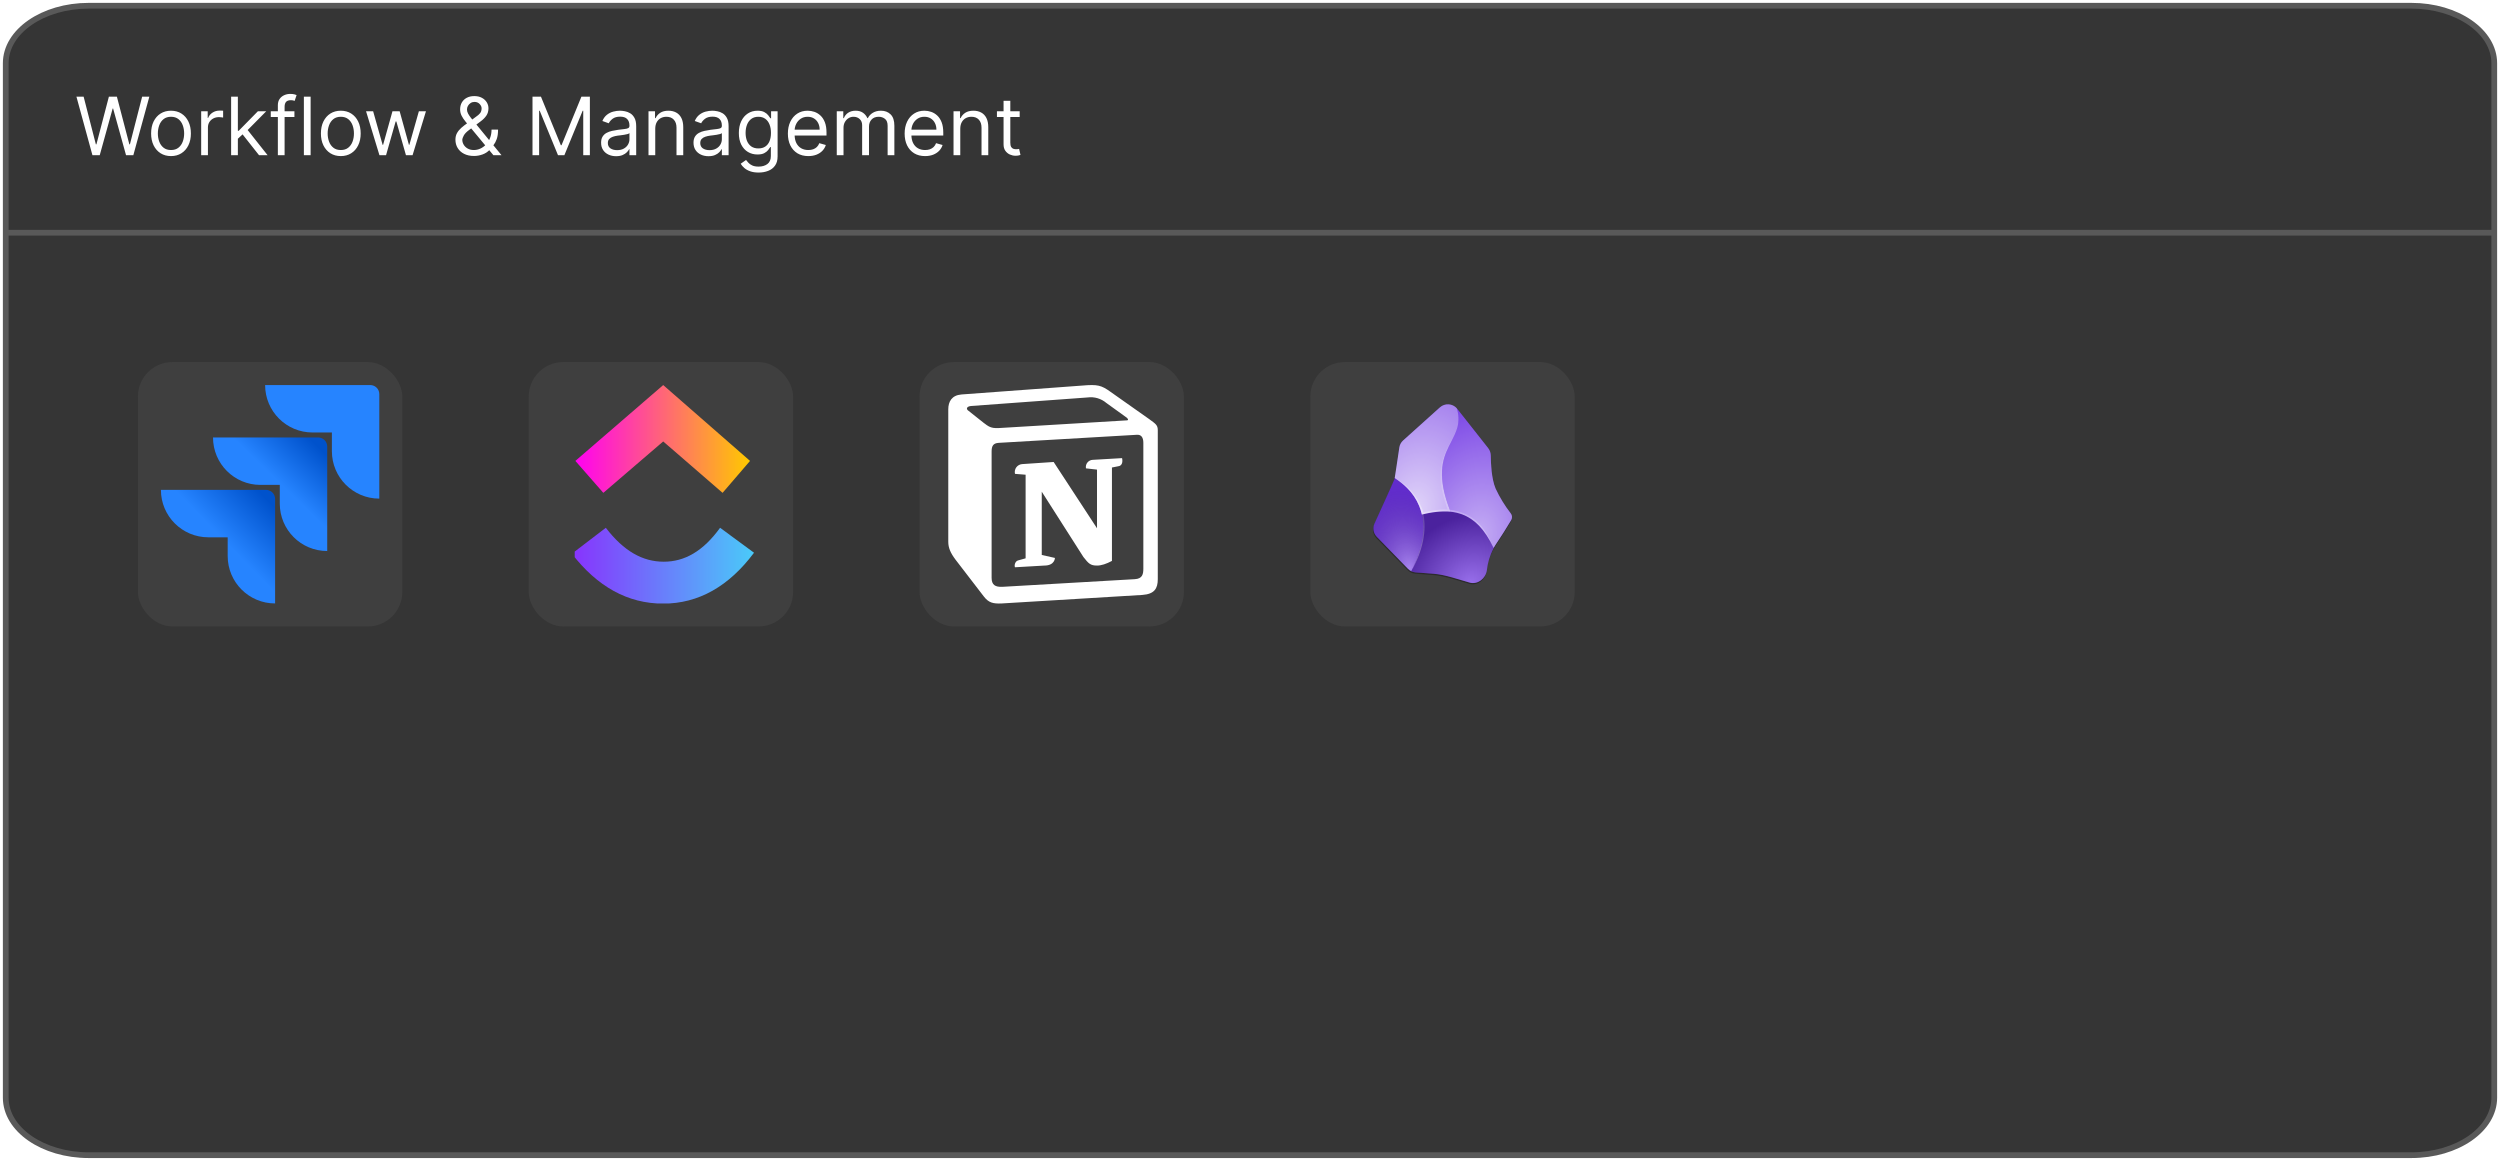 <svg width="435" height="202" viewBox="0 0 435 202" fill="none" xmlns="http://www.w3.org/2000/svg">
<path d="M1 11C1 5.477 7.462 1 15.433 1H419.567C427.538 1 434 5.477 434 11V191C434 196.523 427.538 201 419.567 201H15.433C7.462 201 1 196.523 1 191V11Z" fill="#353535"/>
<path d="M1 40.5H434M15.433 201H419.567C427.538 201 434 196.523 434 191V11C434 5.477 427.538 1 419.567 1H15.433C7.462 1 1 5.477 1 11V191C1 196.523 7.462 201 15.433 201Z" stroke="#595959"/>
<path d="M16.082 27L13.298 16.818H14.551L16.679 25.111H16.778L18.946 16.818H20.338L22.506 25.111H22.605L24.733 16.818H25.986L23.202 27H21.929L19.682 18.886H19.602L17.355 27H16.082ZM29.754 27.159C29.065 27.159 28.46 26.995 27.94 26.667C27.423 26.339 27.018 25.88 26.727 25.29C26.438 24.7 26.294 24.01 26.294 23.222C26.294 22.426 26.438 21.732 26.727 21.139C27.018 20.545 27.423 20.084 27.94 19.756C28.46 19.428 29.065 19.264 29.754 19.264C30.444 19.264 31.047 19.428 31.564 19.756C32.084 20.084 32.489 20.545 32.777 21.139C33.069 21.732 33.215 22.426 33.215 23.222C33.215 24.01 33.069 24.7 32.777 25.29C32.489 25.88 32.084 26.339 31.564 26.667C31.047 26.995 30.444 27.159 29.754 27.159ZM29.754 26.105C30.278 26.105 30.709 25.971 31.047 25.702C31.385 25.434 31.635 25.081 31.798 24.643C31.96 24.206 32.041 23.732 32.041 23.222C32.041 22.711 31.96 22.236 31.798 21.795C31.635 21.354 31.385 20.998 31.047 20.726C30.709 20.454 30.278 20.318 29.754 20.318C29.231 20.318 28.8 20.454 28.462 20.726C28.124 20.998 27.873 21.354 27.711 21.795C27.549 22.236 27.467 22.711 27.467 23.222C27.467 23.732 27.549 24.206 27.711 24.643C27.873 25.081 28.124 25.434 28.462 25.702C28.8 25.971 29.231 26.105 29.754 26.105ZM35.005 27V19.364H36.139V20.517H36.219C36.358 20.139 36.61 19.833 36.974 19.597C37.339 19.362 37.75 19.244 38.207 19.244C38.293 19.244 38.401 19.246 38.53 19.249C38.66 19.253 38.757 19.258 38.824 19.264V20.457C38.784 20.447 38.693 20.433 38.55 20.413C38.411 20.389 38.264 20.378 38.108 20.378C37.737 20.378 37.405 20.456 37.114 20.611C36.825 20.764 36.596 20.976 36.427 21.248C36.262 21.516 36.179 21.823 36.179 22.168V27H35.005ZM41.308 24.216L41.288 22.764H41.527L44.868 19.364H46.32L42.76 22.963H42.66L41.308 24.216ZM40.215 27V16.818H41.388V27H40.215ZM45.067 27L42.084 23.222L42.919 22.406L46.558 27H45.067ZM51.23 19.364V20.358H47.114V19.364H51.23ZM48.347 27V18.31C48.347 17.872 48.45 17.508 48.655 17.216C48.861 16.924 49.127 16.706 49.455 16.56C49.784 16.414 50.13 16.341 50.495 16.341C50.783 16.341 51.018 16.364 51.2 16.41C51.383 16.457 51.519 16.5 51.608 16.54L51.27 17.554C51.21 17.534 51.127 17.509 51.022 17.479C50.919 17.45 50.783 17.435 50.614 17.435C50.226 17.435 49.946 17.532 49.774 17.728C49.605 17.924 49.52 18.21 49.52 18.588V27H48.347ZM54.048 16.818V27H52.875V16.818H54.048ZM59.299 27.159C58.61 27.159 58.005 26.995 57.485 26.667C56.968 26.339 56.563 25.88 56.272 25.29C55.983 24.7 55.839 24.01 55.839 23.222C55.839 22.426 55.983 21.732 56.272 21.139C56.563 20.545 56.968 20.084 57.485 19.756C58.005 19.428 58.61 19.264 59.299 19.264C59.989 19.264 60.592 19.428 61.109 19.756C61.629 20.084 62.034 20.545 62.322 21.139C62.614 21.732 62.759 22.426 62.759 23.222C62.759 24.01 62.614 24.7 62.322 25.29C62.034 25.88 61.629 26.339 61.109 26.667C60.592 26.995 59.989 27.159 59.299 27.159ZM59.299 26.105C59.823 26.105 60.254 25.971 60.592 25.702C60.93 25.434 61.18 25.081 61.343 24.643C61.505 24.206 61.586 23.732 61.586 23.222C61.586 22.711 61.505 22.236 61.343 21.795C61.18 21.354 60.93 20.998 60.592 20.726C60.254 20.454 59.823 20.318 59.299 20.318C58.776 20.318 58.345 20.454 58.007 20.726C57.669 20.998 57.418 21.354 57.256 21.795C57.093 22.236 57.012 22.711 57.012 23.222C57.012 23.732 57.093 24.206 57.256 24.643C57.418 25.081 57.669 25.434 58.007 25.702C58.345 25.971 58.776 26.105 59.299 26.105ZM66.021 27L63.694 19.364H64.927L66.578 25.21H66.657L68.288 19.364H69.541L71.151 25.19H71.231L72.882 19.364H74.115L71.788 27H70.634L68.964 21.134H68.845L67.174 27H66.021ZM82.487 27.139C81.817 27.139 81.24 27.017 80.757 26.771C80.273 26.526 79.9 26.19 79.638 25.762C79.376 25.334 79.245 24.846 79.245 24.296C79.245 23.871 79.335 23.495 79.514 23.167C79.696 22.835 79.946 22.529 80.264 22.247C80.586 21.962 80.955 21.677 81.373 21.392L82.845 20.298C83.133 20.109 83.363 19.907 83.536 19.692C83.711 19.476 83.799 19.195 83.799 18.847C83.799 18.588 83.685 18.338 83.456 18.096C83.231 17.854 82.934 17.733 82.566 17.733C82.308 17.733 82.079 17.799 81.88 17.932C81.685 18.061 81.531 18.227 81.418 18.429C81.308 18.628 81.254 18.833 81.254 19.046C81.254 19.284 81.318 19.526 81.448 19.771C81.58 20.013 81.748 20.262 81.95 20.517C82.155 20.769 82.367 21.027 82.586 21.293L87.259 27H85.847L81.99 22.347C81.632 21.916 81.307 21.525 81.015 21.173C80.723 20.822 80.491 20.476 80.319 20.134C80.147 19.793 80.061 19.423 80.061 19.026C80.061 18.568 80.162 18.167 80.364 17.822C80.569 17.474 80.856 17.204 81.224 17.012C81.595 16.817 82.029 16.719 82.526 16.719C83.037 16.719 83.476 16.818 83.844 17.017C84.212 17.213 84.495 17.473 84.694 17.798C84.893 18.119 84.992 18.469 84.992 18.847C84.992 19.334 84.871 19.756 84.629 20.114C84.388 20.472 84.058 20.805 83.64 21.114L81.612 22.625C81.154 22.963 80.844 23.291 80.682 23.609C80.52 23.928 80.438 24.156 80.438 24.296C80.438 24.614 80.521 24.91 80.687 25.185C80.853 25.46 81.086 25.683 81.388 25.852C81.69 26.021 82.043 26.105 82.447 26.105C82.831 26.105 83.206 26.024 83.57 25.861C83.935 25.696 84.265 25.457 84.56 25.146C84.858 24.834 85.094 24.459 85.266 24.022C85.442 23.584 85.529 23.092 85.529 22.546H86.663C86.663 23.222 86.585 23.773 86.429 24.201C86.273 24.629 86.098 24.963 85.902 25.205C85.707 25.447 85.549 25.628 85.43 25.747C85.39 25.797 85.354 25.847 85.32 25.896C85.287 25.946 85.251 25.996 85.211 26.046C84.883 26.413 84.469 26.688 83.968 26.871C83.468 27.05 82.974 27.139 82.487 27.139ZM92.655 16.818H94.126L97.587 25.27H97.706L101.166 16.818H102.638V27H101.484V19.264H101.385L98.203 27H97.09L93.908 19.264H93.808V27H92.655V16.818ZM107.198 27.179C106.714 27.179 106.275 27.088 105.881 26.905C105.486 26.72 105.173 26.453 104.941 26.105C104.709 25.754 104.593 25.329 104.593 24.832C104.593 24.395 104.679 24.04 104.851 23.768C105.024 23.493 105.254 23.278 105.542 23.122C105.831 22.966 106.149 22.85 106.497 22.774C106.848 22.695 107.201 22.632 107.556 22.585C108.02 22.526 108.396 22.481 108.684 22.451C108.976 22.418 109.188 22.363 109.321 22.287C109.457 22.211 109.525 22.078 109.525 21.889V21.849C109.525 21.359 109.39 20.978 109.122 20.706C108.857 20.434 108.454 20.298 107.914 20.298C107.354 20.298 106.915 20.421 106.596 20.666C106.278 20.912 106.055 21.173 105.925 21.452L104.812 21.054C105.01 20.59 105.276 20.229 105.607 19.97C105.942 19.708 106.306 19.526 106.701 19.423C107.099 19.317 107.49 19.264 107.874 19.264C108.119 19.264 108.401 19.294 108.719 19.354C109.041 19.41 109.351 19.528 109.649 19.707C109.951 19.886 110.201 20.156 110.4 20.517C110.599 20.878 110.698 21.362 110.698 21.969V27H109.525V25.966H109.465C109.385 26.132 109.253 26.309 109.067 26.498C108.882 26.687 108.635 26.848 108.327 26.98C108.018 27.113 107.642 27.179 107.198 27.179ZM107.377 26.125C107.841 26.125 108.232 26.034 108.55 25.852C108.872 25.669 109.114 25.434 109.276 25.146C109.442 24.857 109.525 24.554 109.525 24.236V23.162C109.475 23.222 109.366 23.276 109.197 23.326C109.031 23.372 108.839 23.414 108.62 23.45C108.404 23.483 108.194 23.513 107.988 23.54C107.786 23.563 107.622 23.583 107.496 23.599C107.191 23.639 106.906 23.704 106.641 23.793C106.379 23.88 106.167 24.01 106.005 24.186C105.846 24.358 105.766 24.594 105.766 24.892C105.766 25.3 105.917 25.608 106.219 25.817C106.523 26.022 106.91 26.125 107.377 26.125ZM114.013 22.406V27H112.839V19.364H113.973V20.557H114.072C114.251 20.169 114.523 19.858 114.888 19.622C115.252 19.384 115.723 19.264 116.3 19.264C116.817 19.264 117.269 19.37 117.657 19.582C118.045 19.791 118.346 20.109 118.562 20.537C118.777 20.961 118.885 21.498 118.885 22.148V27H117.712V22.227C117.712 21.627 117.556 21.16 117.244 20.825C116.933 20.487 116.505 20.318 115.962 20.318C115.587 20.318 115.252 20.399 114.957 20.562C114.666 20.724 114.435 20.961 114.266 21.273C114.097 21.584 114.013 21.962 114.013 22.406ZM123.276 27.179C122.792 27.179 122.353 27.088 121.959 26.905C121.564 26.72 121.251 26.453 121.019 26.105C120.787 25.754 120.671 25.329 120.671 24.832C120.671 24.395 120.757 24.04 120.93 23.768C121.102 23.493 121.332 23.278 121.621 23.122C121.909 22.966 122.227 22.85 122.575 22.774C122.926 22.695 123.279 22.632 123.634 22.585C124.098 22.526 124.474 22.481 124.763 22.451C125.054 22.418 125.266 22.363 125.399 22.287C125.535 22.211 125.603 22.078 125.603 21.889V21.849C125.603 21.359 125.469 20.978 125.2 20.706C124.935 20.434 124.532 20.298 123.992 20.298C123.432 20.298 122.993 20.421 122.675 20.666C122.356 20.912 122.133 21.173 122.003 21.452L120.89 21.054C121.089 20.59 121.354 20.229 121.685 19.97C122.02 19.708 122.385 19.526 122.779 19.423C123.177 19.317 123.568 19.264 123.952 19.264C124.198 19.264 124.479 19.294 124.797 19.354C125.119 19.41 125.429 19.528 125.727 19.707C126.029 19.886 126.279 20.156 126.478 20.517C126.677 20.878 126.776 21.362 126.776 21.969V27H125.603V25.966H125.543C125.464 26.132 125.331 26.309 125.145 26.498C124.96 26.687 124.713 26.848 124.405 26.98C124.096 27.113 123.72 27.179 123.276 27.179ZM123.455 26.125C123.919 26.125 124.31 26.034 124.628 25.852C124.95 25.669 125.192 25.434 125.354 25.146C125.52 24.857 125.603 24.554 125.603 24.236V23.162C125.553 23.222 125.444 23.276 125.275 23.326C125.109 23.372 124.917 23.414 124.698 23.45C124.483 23.483 124.272 23.513 124.067 23.54C123.864 23.563 123.7 23.583 123.574 23.599C123.269 23.639 122.984 23.704 122.719 23.793C122.457 23.88 122.245 24.01 122.083 24.186C121.924 24.358 121.844 24.594 121.844 24.892C121.844 25.3 121.995 25.608 122.297 25.817C122.602 26.022 122.988 26.125 123.455 26.125ZM132 30.023C131.433 30.023 130.946 29.95 130.538 29.804C130.131 29.662 129.791 29.473 129.519 29.237C129.251 29.005 129.037 28.757 128.878 28.491L129.812 27.835C129.919 27.974 130.053 28.134 130.215 28.312C130.378 28.495 130.6 28.652 130.881 28.785C131.166 28.921 131.539 28.989 132 28.989C132.616 28.989 133.125 28.84 133.526 28.541C133.927 28.243 134.128 27.776 134.128 27.139V25.588H134.028C133.942 25.727 133.82 25.9 133.661 26.105C133.505 26.307 133.279 26.488 132.984 26.647C132.693 26.803 132.298 26.881 131.801 26.881C131.185 26.881 130.631 26.735 130.141 26.443C129.653 26.151 129.267 25.727 128.982 25.171C128.701 24.614 128.56 23.938 128.56 23.142C128.56 22.36 128.697 21.679 128.972 21.099C129.247 20.515 129.63 20.065 130.121 19.746C130.611 19.425 131.178 19.264 131.821 19.264C132.318 19.264 132.713 19.347 133.004 19.513C133.299 19.675 133.525 19.861 133.68 20.07C133.839 20.275 133.962 20.444 134.048 20.577H134.168V19.364H135.301V27.219C135.301 27.875 135.152 28.409 134.854 28.82C134.559 29.234 134.161 29.537 133.661 29.729C133.163 29.925 132.61 30.023 132 30.023ZM131.96 25.827C132.431 25.827 132.829 25.719 133.153 25.504C133.478 25.288 133.725 24.978 133.894 24.574C134.063 24.169 134.148 23.686 134.148 23.122C134.148 22.572 134.065 22.086 133.899 21.666C133.733 21.245 133.488 20.915 133.163 20.676C132.839 20.438 132.438 20.318 131.96 20.318C131.463 20.318 131.049 20.444 130.717 20.696C130.389 20.948 130.142 21.286 129.977 21.71C129.814 22.134 129.733 22.605 129.733 23.122C129.733 23.652 129.816 24.121 129.982 24.529C130.151 24.933 130.399 25.252 130.727 25.484C131.059 25.712 131.47 25.827 131.96 25.827ZM140.651 27.159C139.915 27.159 139.28 26.997 138.746 26.672C138.216 26.344 137.807 25.886 137.518 25.3C137.233 24.71 137.091 24.024 137.091 23.241C137.091 22.459 137.233 21.77 137.518 21.173C137.807 20.573 138.208 20.106 138.722 19.771C139.239 19.433 139.842 19.264 140.531 19.264C140.929 19.264 141.322 19.331 141.71 19.463C142.097 19.596 142.45 19.811 142.768 20.109C143.087 20.404 143.34 20.796 143.529 21.283C143.718 21.77 143.812 22.37 143.812 23.082V23.579H137.926V22.565H142.619C142.619 22.134 142.533 21.75 142.361 21.412C142.192 21.074 141.95 20.807 141.635 20.611C141.323 20.416 140.955 20.318 140.531 20.318C140.064 20.318 139.66 20.434 139.318 20.666C138.98 20.895 138.72 21.193 138.538 21.561C138.355 21.929 138.264 22.323 138.264 22.744V23.421C138.264 23.997 138.364 24.486 138.562 24.887C138.765 25.285 139.045 25.588 139.403 25.797C139.761 26.002 140.177 26.105 140.651 26.105C140.959 26.105 141.237 26.062 141.486 25.976C141.738 25.886 141.955 25.754 142.137 25.578C142.319 25.399 142.46 25.177 142.56 24.912L143.693 25.23C143.574 25.615 143.373 25.953 143.092 26.244C142.81 26.533 142.462 26.758 142.048 26.921C141.633 27.079 141.168 27.159 140.651 27.159ZM145.597 27V19.364H146.731V20.557H146.83C146.989 20.149 147.246 19.833 147.601 19.607C147.955 19.379 148.381 19.264 148.879 19.264C149.382 19.264 149.802 19.379 150.136 19.607C150.474 19.833 150.738 20.149 150.927 20.557H151.006C151.202 20.162 151.495 19.849 151.886 19.617C152.277 19.382 152.746 19.264 153.293 19.264C153.976 19.264 154.535 19.478 154.969 19.905C155.403 20.33 155.62 20.991 155.62 21.889V27H154.447V21.889C154.447 21.326 154.293 20.923 153.984 20.681C153.676 20.439 153.313 20.318 152.896 20.318C152.359 20.318 151.943 20.481 151.648 20.805C151.353 21.127 151.205 21.535 151.205 22.028V27H150.012V21.77C150.012 21.336 149.871 20.986 149.589 20.721C149.308 20.452 148.945 20.318 148.501 20.318C148.196 20.318 147.911 20.399 147.646 20.562C147.384 20.724 147.172 20.95 147.009 21.238C146.85 21.523 146.771 21.853 146.771 22.227V27H145.597ZM160.967 27.159C160.231 27.159 159.596 26.997 159.063 26.672C158.533 26.344 158.123 25.886 157.835 25.3C157.55 24.71 157.407 24.024 157.407 23.241C157.407 22.459 157.55 21.77 157.835 21.173C158.123 20.573 158.524 20.106 159.038 19.771C159.555 19.433 160.158 19.264 160.848 19.264C161.245 19.264 161.638 19.331 162.026 19.463C162.414 19.596 162.767 19.811 163.085 20.109C163.403 20.404 163.657 20.796 163.846 21.283C164.034 21.77 164.129 22.37 164.129 23.082V23.579H158.243V22.565H162.936C162.936 22.134 162.85 21.75 162.677 21.412C162.508 21.074 162.266 20.807 161.951 20.611C161.64 20.416 161.272 20.318 160.848 20.318C160.38 20.318 159.976 20.434 159.635 20.666C159.297 20.895 159.036 21.193 158.854 21.561C158.672 21.929 158.581 22.323 158.581 22.744V23.421C158.581 23.997 158.68 24.486 158.879 24.887C159.081 25.285 159.361 25.588 159.719 25.797C160.077 26.002 160.493 26.105 160.967 26.105C161.275 26.105 161.554 26.062 161.802 25.976C162.054 25.886 162.271 25.754 162.453 25.578C162.636 25.399 162.777 25.177 162.876 24.912L164.01 25.23C163.89 25.615 163.69 25.953 163.408 26.244C163.126 26.533 162.778 26.758 162.364 26.921C161.95 27.079 161.484 27.159 160.967 27.159ZM167.087 22.406V27H165.914V19.364H167.047V20.557H167.147C167.326 20.169 167.597 19.858 167.962 19.622C168.327 19.384 168.797 19.264 169.374 19.264C169.891 19.264 170.343 19.37 170.731 19.582C171.119 19.791 171.421 20.109 171.636 20.537C171.851 20.961 171.959 21.498 171.959 22.148V27H170.786V22.227C170.786 21.627 170.63 21.16 170.319 20.825C170.007 20.487 169.579 20.318 169.036 20.318C168.661 20.318 168.327 20.399 168.032 20.562C167.74 20.724 167.51 20.961 167.341 21.273C167.172 21.584 167.087 21.962 167.087 22.406ZM177.424 19.364V20.358H173.467V19.364H177.424ZM174.62 17.534H175.794V24.812C175.794 25.144 175.842 25.392 175.938 25.558C176.037 25.721 176.163 25.83 176.316 25.886C176.471 25.939 176.635 25.966 176.808 25.966C176.937 25.966 177.043 25.959 177.126 25.946C177.209 25.93 177.275 25.916 177.325 25.906L177.563 26.96C177.484 26.99 177.373 27.02 177.23 27.05C177.088 27.083 176.907 27.099 176.688 27.099C176.357 27.099 176.032 27.028 175.714 26.886C175.399 26.743 175.137 26.526 174.928 26.234C174.723 25.943 174.62 25.575 174.62 25.131V17.534Z" fill="white"/>
<rect x="24" y="63" width="46" height="46" rx="6" fill="#3F3F3F"/>
<path d="M64.426 67H46.131C46.131 71.56 49.822 75.252 54.383 75.252H57.748V78.508C57.748 83.069 61.44 86.761 66 86.761V68.574C66 68.157 65.834 67.757 65.538 67.461C65.243 67.166 64.843 67 64.426 67V67Z" fill="#2684FF"/>
<path d="M55.361 76.12H37.065C37.065 80.68 40.757 84.372 45.316 84.372H48.682V87.628C48.682 92.188 52.375 95.88 56.935 95.88V77.694C56.934 77.276 56.768 76.876 56.473 76.581C56.178 76.286 55.778 76.12 55.361 76.12V76.12Z" fill="url(#paint0_linear_25_2542)"/>
<path d="M46.295 85.239H28C28 89.801 31.691 93.492 36.252 93.492H39.617V96.749C39.617 101.309 43.309 105 47.869 105V86.815C47.868 86.398 47.703 85.997 47.407 85.702C47.112 85.407 46.712 85.24 46.295 85.24V85.239Z" fill="url(#paint1_linear_25_2542)"/>
<rect x="92" y="63" width="46" height="46" rx="6" fill="#3F3F3F"/>
<g clip-path="url(#clip0_25_2542)">
<path d="M99.507 96.348L105.412 91.833C108.538 95.914 111.837 97.738 115.484 97.738C119.131 97.738 122.343 95.914 125.295 91.833L131.2 96.175C126.858 101.992 121.562 105.031 115.397 105.031C109.232 105.031 103.936 102.079 99.507 96.348Z" fill="url(#paint2_linear_25_2542)"/>
<path d="M115.397 76.812L104.978 85.755L100.115 80.198L115.397 67L130.505 80.198L125.73 85.755L115.397 76.812Z" fill="url(#paint3_linear_25_2542)"/>
</g>
<rect x="160" y="63" width="46" height="46" rx="6" fill="#3F3F3F"/>
<g clip-path="url(#clip1_25_2542)">
<path fill-rule="evenodd" clip-rule="evenodd" d="M171.286 73.663C172.472 74.621 172.911 74.552 175.142 74.401L196.064 73.144C196.509 73.144 196.139 72.701 195.99 72.627L192.505 70.115C192.058 69.735 191.537 69.454 190.975 69.288C190.413 69.123 189.822 69.079 189.242 69.157L168.984 70.64C168.245 70.711 168.094 71.082 168.391 71.378L171.277 73.668L171.286 73.663ZM172.541 78.539V100.553C172.541 101.74 173.134 102.179 174.463 102.105L197.459 100.776C198.791 100.702 198.942 99.886 198.942 98.928V77.059C198.942 76.101 198.571 75.576 197.755 75.656L173.727 77.059C172.837 77.133 172.541 77.578 172.541 78.542V78.539ZM195.243 79.726C195.388 80.391 195.243 81.055 194.575 81.129L193.478 81.346V97.599C192.517 98.115 191.63 98.409 190.891 98.409C189.704 98.409 189.408 98.041 188.518 96.925L181.265 85.555V96.564L183.558 97.08C183.558 97.08 183.558 98.409 181.71 98.409L176.608 98.705C176.459 98.409 176.608 97.673 177.127 97.519L178.456 97.148V82.6L176.608 82.452C176.561 82.256 176.558 82.052 176.598 81.855C176.638 81.658 176.721 81.472 176.841 81.31C176.961 81.148 177.115 81.014 177.292 80.918C177.469 80.822 177.664 80.765 177.865 80.752L183.336 80.385L190.879 91.918V81.713L188.957 81.494C188.923 81.317 188.928 81.134 188.971 80.959C189.015 80.784 189.095 80.62 189.208 80.479C189.321 80.338 189.463 80.223 189.625 80.142C189.786 80.061 189.963 80.016 190.143 80.011L195.249 79.714L195.243 79.726ZM167.29 68.638L188.352 67.086C190.953 66.864 191.618 67.015 193.243 68.187L199.971 72.933C201.081 73.746 201.454 73.965 201.454 74.852V100.785C201.454 102.407 200.861 103.368 198.785 103.517L174.312 105C172.757 105.074 172.019 104.852 171.206 103.813L166.258 97.376C165.368 96.19 165 95.3 165 94.273V71.224C165 69.895 165.593 68.78 167.29 68.638Z" fill="white"/>
</g>
<rect x="228" y="63" width="46" height="46" rx="6" fill="#3F3F3F"/>
<g clip-path="url(#clip2_25_2542)">
<g filter="url(#filter0_f_25_2542)">
<path d="M258.659 99.471C258.467 100.881 257.079 101.987 255.691 101.601C253.724 101.066 251.445 100.22 249.397 100.064L246.25 99.827C245.745 99.791 245.269 99.572 244.914 99.211L239.496 93.659C239.208 93.364 239.016 92.988 238.945 92.582C238.873 92.175 238.926 91.757 239.095 91.381C239.095 91.381 242.435 84.063 242.569 83.684C242.688 83.306 243.148 79.981 243.415 78.2C243.49 77.727 243.726 77.294 244.083 76.975L250.481 71.245C250.691 71.056 250.939 70.912 251.207 70.822C251.475 70.732 251.759 70.698 252.042 70.721C252.324 70.745 252.598 70.826 252.848 70.96C253.098 71.093 253.317 71.276 253.494 71.498L258.882 78.296C259.184 78.684 259.346 79.163 259.342 79.654C259.342 80.938 259.454 83.588 260.174 85.295C260.888 86.83 261.774 88.279 262.816 89.615C262.942 89.778 263.016 89.976 263.029 90.182C263.043 90.388 262.994 90.594 262.89 90.772C262.422 91.566 261.487 93.095 260.174 95.047C259.342 96.389 258.822 97.901 258.652 99.471H258.659Z" fill="black" fill-opacity="0.3"/>
</g>
<path d="M258.711 99.233C258.518 100.651 257.131 101.757 255.743 101.378C253.783 100.836 251.512 99.99 249.456 99.834L246.317 99.597C245.81 99.56 245.335 99.338 244.981 98.973L239.563 93.407C239.272 93.108 239.079 92.729 239.007 92.319C238.936 91.908 238.99 91.486 239.162 91.106C239.162 91.106 242.509 83.759 242.636 83.373C242.762 82.994 243.215 79.662 243.482 77.866C243.555 77.39 243.791 76.954 244.15 76.634L250.547 70.882C250.759 70.693 251.006 70.549 251.275 70.46C251.544 70.371 251.828 70.337 252.11 70.361C252.392 70.385 252.666 70.467 252.916 70.602C253.165 70.736 253.385 70.919 253.561 71.141L258.941 77.969C259.242 78.358 259.404 78.836 259.402 79.328C259.402 80.619 259.513 83.276 260.225 84.991C260.939 86.533 261.826 87.99 262.868 89.332C262.997 89.496 263.073 89.695 263.088 89.903C263.102 90.11 263.054 90.318 262.949 90.498C262.474 91.299 261.547 92.828 260.225 94.795C259.397 96.143 258.88 97.66 258.711 99.233Z" fill="#6C31E3"/>
<path d="M245.56 99.389C248.076 94.29 248.009 90.631 246.933 88.034C245.953 85.629 244.12 84.115 242.68 83.172C242.65 83.313 242.606 83.447 242.546 83.573L239.162 91.106C238.991 91.486 238.938 91.909 239.011 92.32C239.083 92.73 239.278 93.109 239.57 93.407L244.981 98.973C245.151 99.144 245.352 99.285 245.56 99.389Z" fill="url(#paint4_radial_25_2542)"/>
<path d="M252.403 89.043C253.078 89.11 253.739 89.258 254.392 89.496C256.455 90.268 258.333 92.004 259.884 95.352C259.995 95.159 260.107 94.973 260.225 94.795C261.173 93.388 262.082 91.955 262.949 90.498C263.055 90.318 263.104 90.111 263.091 89.904C263.078 89.696 263.003 89.497 262.875 89.332C261.83 87.99 260.941 86.533 260.225 84.991C259.513 83.284 259.409 80.619 259.401 79.328C259.401 78.838 259.246 78.356 258.941 77.969L253.56 71.141L253.471 71.03C253.865 72.329 253.842 73.368 253.598 74.311C253.375 75.186 252.959 75.981 252.521 76.819C252.373 77.101 252.224 77.391 252.083 77.688C251.386 79.021 250.985 80.489 250.911 81.992C250.837 83.788 251.2 86.037 252.395 89.043H252.403Z" fill="url(#paint5_radial_25_2542)"/>
<path d="M252.395 89.043C251.2 86.037 250.837 83.788 250.911 81.992C250.985 80.211 251.505 78.875 252.084 77.688L252.529 76.819C252.959 75.981 253.368 75.186 253.598 74.311C253.871 73.228 253.827 72.089 253.472 71.03C253.102 70.624 252.588 70.381 252.04 70.353C251.492 70.326 250.956 70.516 250.547 70.882L244.15 76.634C243.791 76.954 243.555 77.39 243.482 77.866L242.702 83.031C242.702 83.083 242.688 83.128 242.68 83.18C244.12 84.115 245.946 85.629 246.933 88.026C247.126 88.501 247.289 88.998 247.408 89.54C249.03 89.091 250.716 88.92 252.395 89.035V89.043Z" fill="url(#paint6_radial_25_2542)"/>
<path d="M255.75 101.378C257.13 101.757 258.518 100.651 258.711 99.226C258.869 97.874 259.269 96.562 259.891 95.352C258.333 92.004 256.455 90.268 254.399 89.496C252.21 88.679 249.827 88.954 247.408 89.54C247.95 91.997 247.63 95.21 245.567 99.389C245.797 99.508 246.057 99.575 246.317 99.597L249.575 99.842C251.341 99.968 253.976 100.881 255.75 101.378Z" fill="url(#paint7_radial_25_2542)"/>
<path fill-rule="evenodd" clip-rule="evenodd" d="M250.926 81.881C250.844 83.662 251.067 85.696 252.262 88.694L251.891 88.657C250.814 85.532 250.577 83.929 250.659 82.126C250.733 80.322 251.319 78.934 251.898 77.747C252.046 77.45 252.388 76.893 252.536 76.611C252.967 75.773 253.256 75.335 253.501 74.57C253.857 73.502 253.783 72.997 253.739 72.492C254.013 74.311 252.967 75.891 252.18 77.502C251.452 78.855 251.021 80.348 250.918 81.881H250.926Z" fill="url(#paint8_radial_25_2542)"/>
<path fill-rule="evenodd" clip-rule="evenodd" d="M247.289 88.16C247.437 88.486 247.564 88.754 247.653 89.162L247.333 89.236C247.207 88.761 247.111 88.419 246.925 88.011C245.842 85.466 244.105 84.152 242.695 83.187C244.402 84.107 246.161 85.555 247.289 88.16Z" fill="url(#paint9_radial_25_2542)"/>
<path fill-rule="evenodd" clip-rule="evenodd" d="M247.667 89.488C248.261 92.272 247.593 95.812 245.626 99.255C247.274 95.841 248.076 92.568 247.408 89.533L247.667 89.481V89.488Z" fill="url(#paint10_radial_25_2542)"/>
<path fill-rule="evenodd" clip-rule="evenodd" d="M254.466 89.228C257.695 90.438 258.941 93.088 259.869 95.307C258.719 92.991 257.123 90.431 254.347 89.481C252.24 88.754 250.458 88.843 247.408 89.533L247.341 89.236C250.577 88.494 252.269 88.405 254.466 89.236V89.228Z" fill="url(#paint11_radial_25_2542)"/>
</g>
<defs>
<filter id="filter0_f_25_2542" x="225.914" y="57.714" width="50.118" height="56.964" filterUnits="userSpaceOnUse" color-interpolation-filters="sRGB">
<feFlood flood-opacity="0" result="BackgroundImageFix"/>
<feBlend mode="normal" in="SourceGraphic" in2="BackgroundImageFix" result="shape"/>
<feGaussianBlur stdDeviation="6.5" result="effect1_foregroundBlur_25_2542"/>
</filter>
<linearGradient id="paint0_linear_25_2542" x1="56.554" y1="76.141" x2="48.77" y2="84.166" gradientUnits="userSpaceOnUse">
<stop offset="0.176" stop-color="#0052CC"/>
<stop offset="1" stop-color="#2684FF"/>
</linearGradient>
<linearGradient id="paint1_linear_25_2542" x1="48.015" y1="85.31" x2="39.015" y2="94.066" gradientUnits="userSpaceOnUse">
<stop offset="0.176" stop-color="#0052CC"/>
<stop offset="1" stop-color="#2684FF"/>
</linearGradient>
<linearGradient id="paint2_linear_25_2542" x1="99.047" y1="98.472" x2="131.537" y2="98.472" gradientUnits="userSpaceOnUse">
<stop stop-color="#8930FD"/>
<stop offset="1" stop-color="#49CCF9"/>
</linearGradient>
<linearGradient id="paint3_linear_25_2542" x1="100.272" y1="76.413" x2="130.329" y2="76.413" gradientUnits="userSpaceOnUse">
<stop stop-color="#FF02F0"/>
<stop offset="1" stop-color="#FFC800"/>
</linearGradient>
<radialGradient id="paint4_radial_25_2542" cx="0" cy="0" r="1" gradientUnits="userSpaceOnUse" gradientTransform="translate(245.285 98.892) rotate(-104.545) scale(14.185 9.433)">
<stop stop-color="white" stop-opacity="0.4"/>
<stop offset="1" stop-opacity="0.1"/>
</radialGradient>
<radialGradient id="paint5_radial_25_2542" cx="0" cy="0" r="1" gradientUnits="userSpaceOnUse" gradientTransform="translate(257.353 93.073) rotate(-82.466) scale(23.208 17.141)">
<stop stop-color="white" stop-opacity="0.6"/>
<stop offset="1" stop-color="white" stop-opacity="0.1"/>
</radialGradient>
<radialGradient id="paint6_radial_25_2542" cx="0" cy="0" r="1" gradientUnits="userSpaceOnUse" gradientTransform="translate(246.139 88.991) rotate(-77.681) scale(19.828 13.524)">
<stop stop-color="white" stop-opacity="0.8"/>
<stop offset="1" stop-color="white" stop-opacity="0.4"/>
</radialGradient>
<radialGradient id="paint7_radial_25_2542" cx="0" cy="0" r="1" gradientUnits="userSpaceOnUse" gradientTransform="translate(255.854 101.452) rotate(-120.71) scale(11.481 13.174)">
<stop stop-color="white" stop-opacity="0.3"/>
<stop offset="1" stop-opacity="0.3"/>
</radialGradient>
<radialGradient id="paint8_radial_25_2542" cx="0" cy="0" r="1" gradientUnits="userSpaceOnUse" gradientTransform="translate(254.317 78.125) rotate(102.037) scale(10.321 6.988)">
<stop stop-color="white" stop-opacity="0"/>
<stop offset="1" stop-color="white" stop-opacity="0.2"/>
</radialGradient>
<radialGradient id="paint9_radial_25_2542" cx="0" cy="0" r="1" gradientUnits="userSpaceOnUse" gradientTransform="translate(242.227 83.714) rotate(45.395) scale(7.61 16.164)">
<stop stop-color="white" stop-opacity="0.2"/>
<stop offset="1" stop-color="white" stop-opacity="0.4"/>
</radialGradient>
<radialGradient id="paint10_radial_25_2542" cx="0" cy="0" r="1" gradientUnits="userSpaceOnUse" gradientTransform="translate(247.964 87.314) rotate(80.38) scale(8.883 18.9)">
<stop stop-color="white" stop-opacity="0.1"/>
<stop offset="1" stop-color="white" stop-opacity="0.3"/>
</radialGradient>
<radialGradient id="paint11_radial_25_2542" cx="0" cy="0" r="1" gradientUnits="userSpaceOnUse" gradientTransform="translate(259.788 94.587) rotate(-152.314) scale(13.578 42.76)">
<stop stop-color="white" stop-opacity="0.2"/>
<stop offset="0.5" stop-color="white" stop-opacity="0.2"/>
<stop offset="1" stop-color="white" stop-opacity="0.3"/>
</radialGradient>
<clipPath id="clip0_25_2542">
<rect width="31.372" height="38" fill="white" transform="translate(100 67)"/>
</clipPath>
<clipPath id="clip1_25_2542">
<rect width="36.452" height="38" fill="white" transform="translate(165 67)"/>
</clipPath>
<clipPath id="clip2_25_2542">
<rect width="38" height="38" fill="white" transform="translate(232 67)"/>
</clipPath>
</defs>
</svg>
